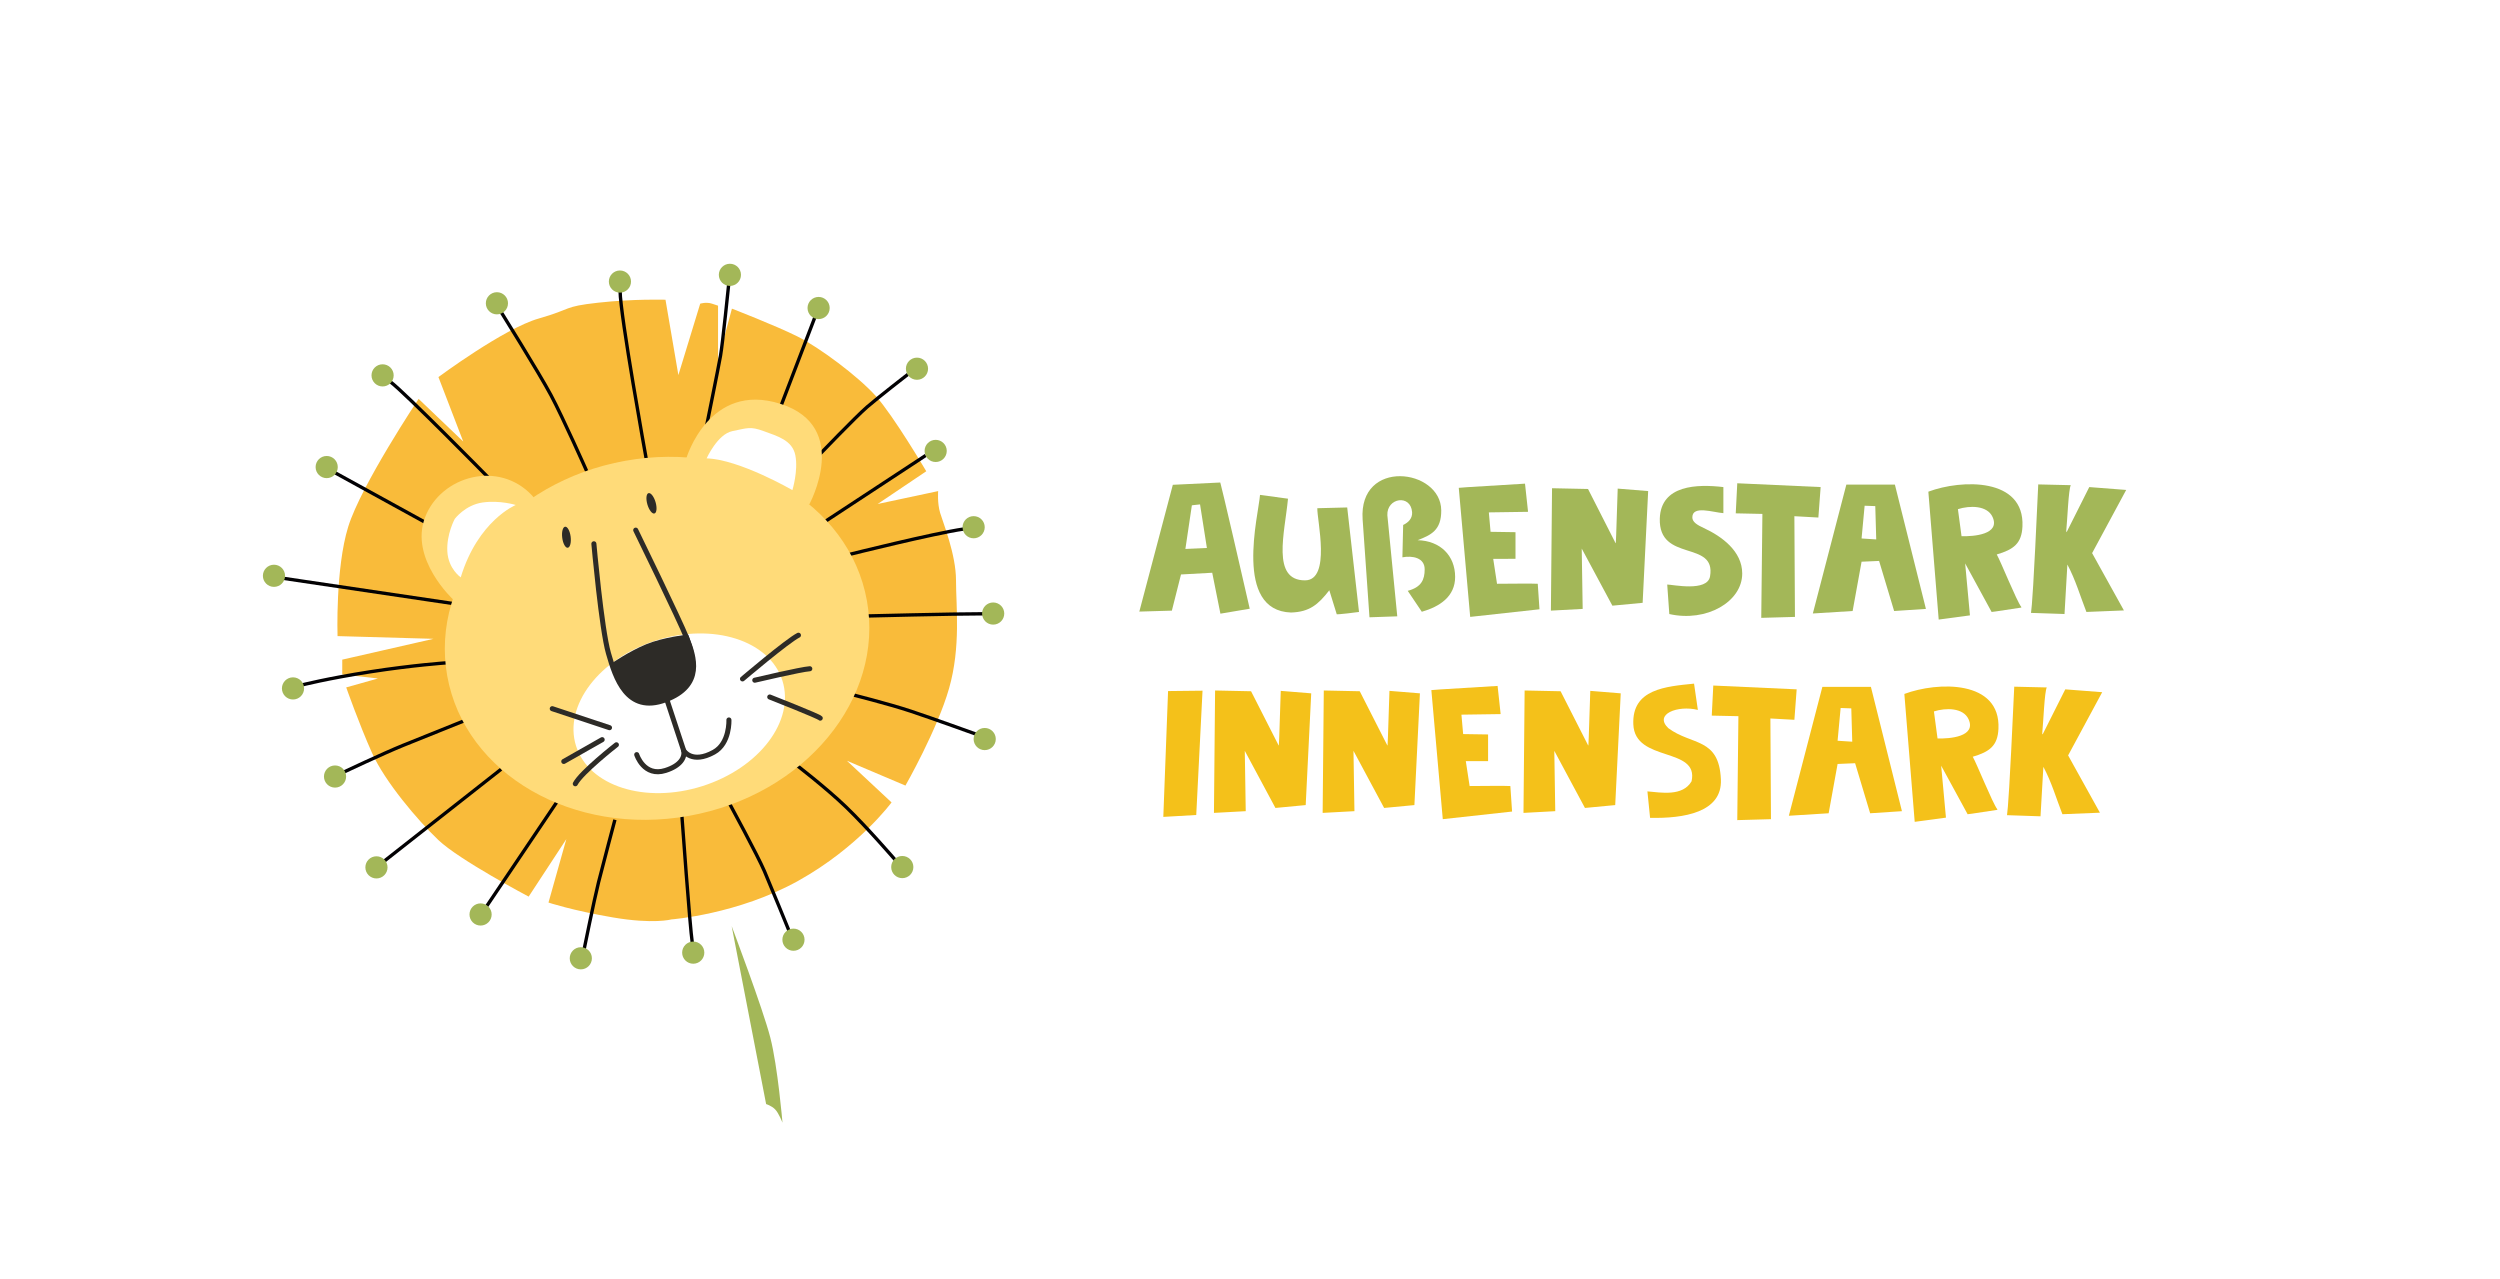 <?xml version="1.0" encoding="utf-8"?>
<!-- Generator: Adobe Illustrator 16.0.3, SVG Export Plug-In . SVG Version: 6.00 Build 0)  -->
<!DOCTYPE svg PUBLIC "-//W3C//DTD SVG 1.1//EN" "http://www.w3.org/Graphics/SVG/1.1/DTD/svg11.dtd">
<svg version="1.1" id="Ebene_1" xmlns="http://www.w3.org/2000/svg" xmlns:xlink="http://www.w3.org/1999/xlink" x="0px" y="0px"
	 width="420.234px" height="214.914px" viewBox="0 0 420.234 214.914" enable-background="new 0 0 420.234 214.914"
	 xml:space="preserve">
<rect fill="#FFFFFF" width="420.234" height="214.914"/>
<g>
	<path fill="#A3B758" d="M197.144,81.491l7.967-0.384c-0.032-0.16,0.224,0.512,4.96,21.215l-4.928,0.832l-1.376-6.879l-5.248,0.288
		l-1.536,6.08l-5.471,0.16L197.144,81.491z M201.72,84.787c-1.344,0.128-1.344,0.16-1.376,0.16l-1.088,7.328l3.616-0.16
		L201.72,84.787z"/>
	<path fill="#A3B758" d="M217.016,102.961c-9.695-0.32-5.472-16.351-5.215-19.774l4.704,0.64
		c-0.544,5.728-2.816,13.727,2.848,13.727c4.448,0,2.016-10.143,2.08-12.127l5.023-0.128l1.984,17.567
		c-0.32,0.064-3.552,0.448-3.744,0.384l-1.248-4.032C221.592,101.618,220.12,102.866,217.016,102.961z"/>
	<path fill="#A3B758" d="M234.872,103.602l-4.672,0.16l-1.152-16.447c-0.704-10.303,13.151-8.575,13.215-1.536
		c0.032,3.392-1.76,4.16-3.968,5.023c3.808,0.096,6.303,2.592,6.303,6.176c0,3.296-2.592,4.992-5.6,5.855l-2.368-3.52
		c2.304-0.608,2.848-1.888,2.848-3.616c0-1.952-2.048-2.336-3.744-2.016l0.128-5.439c0.896-0.416,1.568-1.12,1.504-2.144
		c-0.224-3.072-4.288-2.432-4.16,0.512L234.872,103.602z"/>
	<path fill="#A3B758" d="M245.209,82.003c0,0,0.128-0.064,11.135-0.704l0.512,4.735l-6.591,0.096l0.288,3.264l4.192,0.064v4.479H251
		l0.64,4.192c0.704,0,6.464-0.064,6.848,0l0.288,4.288l-11.647,1.28L245.209,82.003z"/>
	<path fill="#A3B758" d="M260.696,102.642l0.192-20.575l6.048,0.128l4.607,9.056l0.063,0.064c0-0.128,0.064-0.576,0.32-9.184
		l5.12,0.416l-0.929,18.783l-5.087,0.48l-5.152-9.599l0.16,10.143L260.696,102.642z"/>
	<path fill="#A3B758" d="M280.249,98.258c0.896,0,6.751,1.28,7.199-1.376c1.056-6.175-8.671-2.272-8.447-9.727
		c0.192-5.664,6.304-5.792,10.688-5.28v4.384c-1.729-0.128-5.184-1.344-5.216,0.672c-0.032,0.8,0.8,1.312,1.92,1.824
		c3.04,1.408,6.464,3.904,6.464,7.647c0,4.768-6.016,8.224-12.256,6.815L280.249,98.258z"/>
	<path fill="#A3B758" d="M296.056,103.857l0.192-17.471l-4.48-0.096l0.256-5.056l14.016,0.64l-0.384,5.12l-4.032-0.224l0.096,16.927
		L296.056,103.857z"/>
	<path fill="#A3B758" d="M310.36,81.459h8.159l5.216,20.895l-5.344,0.352l-2.527-8.416l-2.944,0.128l-1.504,8.288l-6.688,0.416
		L310.36,81.459z M312.919,90.514l2.464,0.16l-0.16-5.6l-1.791-0.064L312.919,90.514z"/>
	<path fill="#A3B758" d="M324.153,82.771c0,0,0-0.096,0-0.128c5.568-2.08,16.191-2.4,15.808,5.855
		c-0.129,2.848-1.473,3.872-4.32,4.704c0.64,1.088,3.328,7.808,4.128,8.832c0,0.032,0,0.096,0,0.096
		c-4.768,0.736-4.928,0.736-4.992,0.736l-4.447-8.16l0.8,8.671c0,0.032,0,0.064,0,0.064l-5.247,0.704L324.153,82.771z
		 M329.721,90.13c2.048,0.064,6.559-0.288,5.215-3.232c-0.896-1.952-3.808-1.952-5.823-1.312L329.721,90.13z"/>
	<path fill="#A3B758" d="M341.4,103.025c0.16-1.184,0.416-4.063,1.216-21.598l5.472,0.128c-0.384,0.672-0.575,5.792-0.768,7.743
		l0.063,0.16l3.809-7.583l6.207,0.48l-5.728,10.623l5.344,9.631l-6.304,0.256c-1.023-2.624-1.824-5.408-3.199-7.968l-0.48,8.319
		L341.4,103.025z"/>
	<path fill="#F4C11A" d="M196.345,116.163l5.792-0.064l-1.056,20.895l-5.536,0.32L196.345,116.163z"/>
	<path fill="#F4C11A" d="M204.057,136.642l0.192-20.575l6.047,0.128l4.608,9.056l0.064,0.064c0-0.128,0.064-0.576,0.32-9.184
		l5.12,0.416l-0.928,18.783l-5.088,0.48l-5.151-9.599l0.16,10.143L204.057,136.642z"/>
	<path fill="#F4C11A" d="M222.329,136.642l0.192-20.575l6.047,0.128l4.608,9.056l0.064,0.064c0-0.128,0.064-0.576,0.32-9.184
		l5.12,0.416l-0.928,18.783l-5.088,0.48l-5.151-9.599l0.16,10.143L222.329,136.642z"/>
	<path fill="#F4C11A" d="M240.601,116.003c0,0,0.128-0.064,11.135-0.704l0.512,4.735l-6.591,0.096l0.288,3.264l4.192,0.064v4.479
		h-3.744l0.64,4.192c0.704,0,6.464-0.064,6.848,0l0.288,4.288l-11.647,1.28L240.601,116.003z"/>
	<path fill="#F4C11A" d="M256.088,136.642l0.192-20.575l6.047,0.128l4.607,9.056l0.064,0.064c0-0.128,0.063-0.576,0.32-9.184
		l5.119,0.416l-0.928,18.783l-5.088,0.48l-5.151-9.599l0.16,10.143L256.088,136.642z"/>
	<path fill="#F4C11A" d="M276.92,133.026c2.271,0.192,5.919,0.896,7.423-1.696c1.28-5.856-9.535-3.104-9.791-9.567
		c-0.256-5.952,5.472-6.368,10.207-6.848c0.64,4.384,0.64,4.416,0.64,4.416c-3.359-0.832-7.455,0.704-4.959,3.072
		c3.968,2.944,8.511,1.536,8.831,8.607c0.256,5.568-6.271,6.592-11.903,6.464L276.92,133.026z"/>
	<path fill="#F4C11A" d="M292.024,137.857l0.191-17.471l-4.479-0.096l0.256-5.056l14.016,0.64l-0.384,5.12l-4.032-0.224
		l0.096,16.927L292.024,137.857z"/>
	<path fill="#F4C11A" d="M306.328,115.459h8.159l5.216,20.895l-5.344,0.352l-2.527-8.416l-2.944,0.128l-1.504,8.288l-6.688,0.416
		L306.328,115.459z M308.887,124.514l2.464,0.16l-0.16-5.6l-1.791-0.064L308.887,124.514z"/>
	<path fill="#F4C11A" d="M320.119,116.771c0,0,0-0.096,0-0.128c5.568-2.08,16.191-2.4,15.808,5.855
		c-0.129,2.848-1.473,3.872-4.32,4.704c0.64,1.088,3.328,7.808,4.128,8.832c0,0.032,0,0.096,0,0.096
		c-4.768,0.736-4.928,0.736-4.991,0.736l-4.448-8.16l0.8,8.671c0,0.032,0,0.064,0,0.064l-5.247,0.704L320.119,116.771z
		 M325.687,124.13c2.048,0.064,6.559-0.288,5.215-3.232c-0.896-1.952-3.808-1.952-5.823-1.312L325.687,124.13z"/>
	<path fill="#F4C11A" d="M337.366,137.025c0.16-1.184,0.416-4.063,1.216-21.598l5.472,0.128c-0.384,0.672-0.575,5.792-0.768,7.743
		l0.063,0.16l3.809-7.583l6.207,0.48l-5.728,10.623l5.344,9.631l-6.304,0.256c-1.023-2.624-1.824-5.408-3.199-7.968l-0.48,8.319
		L337.366,137.025z"/>
</g>
<g>
	<path fill="#F9BB3A" d="M149.864,134.882c0,0-5.5,7.499-15.667,13.166s-21.334,6.5-21.334,6.5s-3,0.834-9.833-0.333
		s-10.833-2.5-10.833-2.5l3-10.667l-6.334,9.667c0,0-11.666-6.166-15.166-9.5s-9-9.834-11.167-14.667s-4.333-11-4.333-11l5.333-1.5
		l-6-0.667v-2.5l15.333-3.5l-16.125-0.457c0,0-0.375-11.375,1.792-18.375s11.834-21.5,11.834-21.5l7.5,7.167l-4.167-10.834
		c0,0,10.999-8.166,16.833-9.833s4-2.001,10-2.667s11.334-0.5,11.334-0.5l2.166,12.667l3.667-12c0,0,1-0.333,2,0s1,0.333,1,0.333
		v9.167l2.333-8.667c0,0,7.333,2.834,11,4.667s10.167,6.667,13.167,10s8.5,12.667,8.5,12.667l-8.167,5.5l10.167-2.167
		c0,0-0.167,2.001,0.333,3.667s2.667,7,2.667,11.333s0.833,11.167-1.167,18.167s-7.333,16.333-7.333,16.333l-9.833-4.167"/>
	<g>
		<g>
			<path fill="none" stroke="#020103" stroke-width="0.567" stroke-miterlimit="10" d="M108.613,77.049
				c0,0-4.375-24.125-4.375-28.125"/>
			<path fill="none" stroke="#020103" stroke-width="0.567" stroke-miterlimit="10" d="M98.613,79.174c0,0-4-9-6-12.75
				s-8.625-14.375-8.625-14.375"/>
			<path fill="none" stroke="#020103" stroke-width="0.567" stroke-miterlimit="10" d="M82.111,80.299
				c0,0-14.123-14.375-16.498-16.125"/>
			
				<line fill="none" stroke="#020103" stroke-width="0.567" stroke-miterlimit="10" x1="71.778" y1="87.966" x2="56.238" y2="79.424"/>
			
				<line fill="none" stroke="#020103" stroke-width="0.567" stroke-miterlimit="10" x1="75.988" y1="101.424" x2="47.363" y2="97.174"/>
			<path fill="none" stroke="#020103" stroke-width="0.567" stroke-miterlimit="10" d="M74.988,111.424c0,0-5.5,0.375-12.75,1.5
				s-11.625,2.25-11.625,2.25"/>
			<path fill="none" stroke="#020103" stroke-width="0.567" stroke-miterlimit="10" d="M77.988,121.174c0,0-6.875,2.75-10.25,4.125
				s-10,4.5-10,4.5"/>
			
				<line fill="none" stroke="#020103" stroke-width="0.567" stroke-miterlimit="10" x1="84.238" y1="129.299" x2="64.363" y2="144.924"/>
			
				<line fill="none" stroke="#020103" stroke-width="0.567" stroke-miterlimit="10" x1="93.613" y1="134.799" x2="81.738" y2="152.424"/>
			<path fill="none" stroke="#020103" stroke-width="0.567" stroke-miterlimit="10" d="M103.363,137.799c0,0-2,7.5-2.75,10.5
				s-2.5,11.625-2.5,11.625"/>
			<path fill="none" stroke="#020103" stroke-width="0.567" stroke-miterlimit="10" d="M114.613,137.049c0,0,1.375,19,1.75,21.375"
				/>
			<path fill="none" stroke="#020103" stroke-width="0.567" stroke-miterlimit="10" d="M122.613,135.049
				c0,0,4.75,8.75,5.875,11.375s4.125,10,4.125,10"/>
			<path fill="none" stroke="#020103" stroke-width="0.567" stroke-miterlimit="10" d="M133.488,128.299c0,0,5.25,4,8.75,7.375
				s8.25,8.875,8.25,8.875"/>
			<path fill="none" stroke="#020103" stroke-width="0.567" stroke-miterlimit="10" d="M142.863,116.674c0,0,6.5,1.625,10.25,2.875
				s11,3.875,11,3.875"/>
			<path fill="none" stroke="#020103" stroke-width="0.567" stroke-miterlimit="10" d="M145.363,103.549c0,0,14.75-0.375,20-0.375"
				/>
			<path fill="none" stroke="#020103" stroke-width="0.567" stroke-miterlimit="10" d="M142.863,93.174c0,0,14-3.5,19.125-4.25"/>
			<path fill="none" stroke="#020103" stroke-width="0.567" stroke-miterlimit="10" d="M138.863,87.549c0,0,15.25-10,16.75-11"/>
			<path fill="none" stroke="#020103" stroke-width="0.567" stroke-miterlimit="10" d="M137.613,76.549c0,0,6.25-6.5,8.125-8.125
				s6.875-5.5,6.875-5.5"/>
			
				<line fill="none" stroke="#020103" stroke-width="0.567" stroke-miterlimit="10" x1="131.176" y1="68.486" x2="136.988" y2="53.299"/>
			<path fill="none" stroke="#020103" stroke-width="0.567" stroke-miterlimit="10" d="M118.78,71.549c0,0,1.958-9.625,2.333-11.75
				s1.375-12,1.375-12"/>
		</g>
		<g>
			<g>
				<g>
					<circle fill="#A3B758" cx="122.694" cy="46.199" r="1.863"/>
				</g>
				<circle fill="#A3B758" cx="137.603" cy="51.775" r="1.863"/>
				<circle fill="#A3B758" cx="154.139" cy="61.979" r="1.863"/>
				<circle fill="#A3B758" cx="157.28" cy="75.798" r="1.863"/>
				<circle fill="#A3B758" cx="163.663" cy="88.622" r="1.863"/>
				<circle fill="#A3B758" cx="166.946" cy="103.134" r="1.863"/>
				<circle fill="#A3B758" cx="165.522" cy="124.229" r="1.863"/>
				<circle fill="#A3B758" cx="151.668" cy="145.749" r="1.864"/>
				<circle fill="#A3B758" cx="133.376" cy="157.957" r="1.863"/>
				<circle fill="#A3B758" cx="116.529" cy="160.133" r="1.864"/>
				<circle fill="#A3B758" cx="97.631" cy="161.083" r="1.863"/>
				<circle fill="#A3B758" cx="80.782" cy="153.717" r="1.864"/>
				<circle fill="#A3B758" cx="63.279" cy="145.8" r="1.863"/>
				<circle fill="#A3B758" cx="56.319" cy="130.53" r="1.863"/>
				<circle fill="#A3B758" cx="49.253" cy="115.719" r="1.863"/>
				<circle fill="#A3B758" cx="46.053" cy="96.788" r="1.863"/>
				<circle fill="#A3B758" cx="54.914" cy="78.51" r="1.863"/>
				<circle fill="#A3B758" cx="64.311" cy="63.098" r="1.863"/>
				<circle fill="#A3B758" cx="83.529" cy="50.981" r="1.863"/>
				<circle fill="#A3B758" cx="104.208" cy="47.329" r="1.863"/>
			</g>
		</g>
	</g>
	<path fill="#FFDB79" d="M76.197,100.8c0,0-7.416-6.834-4.75-13.834s12.417-9.666,18-3.666S76.197,100.8,76.197,100.8z"/>
	<path fill="#FFDB79" d="M115.363,77.05c0,0,3.833-12.999,15.833-9.166s4.833,16.916,4.833,16.916L115.363,77.05z"/>
	
		<ellipse transform="matrix(0.984 -0.177 0.177 0.984 -17.241 21.224)" fill="#FFDB79" cx="110.459" cy="107.345" rx="35.843" ry="30.324"/>
	
		<ellipse transform="matrix(0.953 -0.302 0.302 0.953 -30.88 40.047)" fill="#FFFFFF" cx="114.188" cy="119.977" rx="18.198" ry="12.846"/>
	<path fill="none" stroke="#2D2B27" stroke-width="0.85" stroke-linecap="round" stroke-miterlimit="10" d="M99.828,91.407
		c0,0,1.272,14.29,2.451,18.407c1.178,4.12,3.117,10.243,9.586,7.82c6.47-2.421,4.812-7.261,3.581-10.364
		s-8.585-18.156-8.585-18.156"/>
	<path fill="#2D2B27" d="M115.656,106.653c0,0-4.119,0.44-7.043,1.646s-5.778,3.196-5.778,3.196s1.255,8.644,9.03,6.14
		S116.051,107.901,115.656,106.653z"/>
	
		<ellipse transform="matrix(0.992 -0.125 0.125 0.992 -10.557 12.637)" fill="#2D2B27" cx="95.246" cy="90.296" rx="0.714" ry="1.783"/>
	
		<ellipse transform="matrix(0.959 -0.282 0.282 0.959 -19.421 34.322)" fill="#2D2B27" cx="109.552" cy="84.646" rx="0.714" ry="1.783"/>
	
		<line fill="none" stroke="#2D2B27" stroke-width="0.85" stroke-linecap="round" stroke-miterlimit="10" x1="102.452" y1="122.318" x2="92.833" y2="119.125"/>
	
		<line fill="none" stroke="#2D2B27" stroke-width="0.85" stroke-linecap="round" stroke-miterlimit="10" x1="101.219" y1="124.33" x2="94.768" y2="127.994"/>
	<path fill="none" stroke="#2D2B27" stroke-width="0.85" stroke-linecap="round" stroke-miterlimit="10" d="M103.612,125.195
		c0,0-5.9,4.611-6.908,6.551"/>
	<path fill="none" stroke="#2D2B27" stroke-width="0.85" stroke-linecap="round" stroke-miterlimit="10" d="M124.81,114.12
		c0,0,7.47-6.356,9.403-7.343"/>
	<path fill="none" stroke="#2D2B27" stroke-width="0.85" stroke-linecap="round" stroke-miterlimit="10" d="M126.874,114.34
		c0,0,7.778-1.838,9.247-1.928"/>
	<path fill="none" stroke="#2D2B27" stroke-width="0.85" stroke-linecap="round" stroke-miterlimit="10" d="M129.39,117.161
		c0,0,8.264,3.249,8.485,3.553"/>
	<path fill="none" stroke="#2D2B27" stroke-width="0.85" stroke-linecap="round" stroke-miterlimit="10" d="M122.526,121.021
		c0,0,0.189,3.918-2.527,5.414c-3.72,2.051-5.074-0.265-5.074-0.265l-2.886-8.741"/>
	<path fill="none" stroke="#2D2B27" stroke-width="0.85" stroke-linecap="round" stroke-miterlimit="10" d="M107.029,126.848
		c0,0,1.207,3.811,4.835,2.662c2.498-0.79,3.306-2.168,3.061-3.339"/>
	<path fill="#FFFFFF" d="M77.446,97.05c0,0-2.083-1.416-2.25-4.333s1.25-5.5,1.25-5.5s1.751-2.333,4.667-2.75
		s5.583,0.417,5.583,0.417S80.363,87.466,77.446,97.05z"/>
	<path fill="#FFFFFF" d="M118.779,77.05c0,0,1.834-4.083,4.334-4.583s3-0.833,5.25,0s4.833,1.499,5.333,4.083s-0.5,5.834-0.5,5.834
		S124.279,77.216,118.779,77.05z"/>
	<path fill="#7B90A3" d="M122.988,155.674"/>
	<path fill="#A3B758" d="M131.53,188.715c0,0-0.625-1.625-1.25-2.25s-1.5-0.875-1.5-0.875l-5.792-29.916c0,0,5.25,13.875,6.5,18.75
		S131.53,188.715,131.53,188.715z"/>
</g>
</svg>
